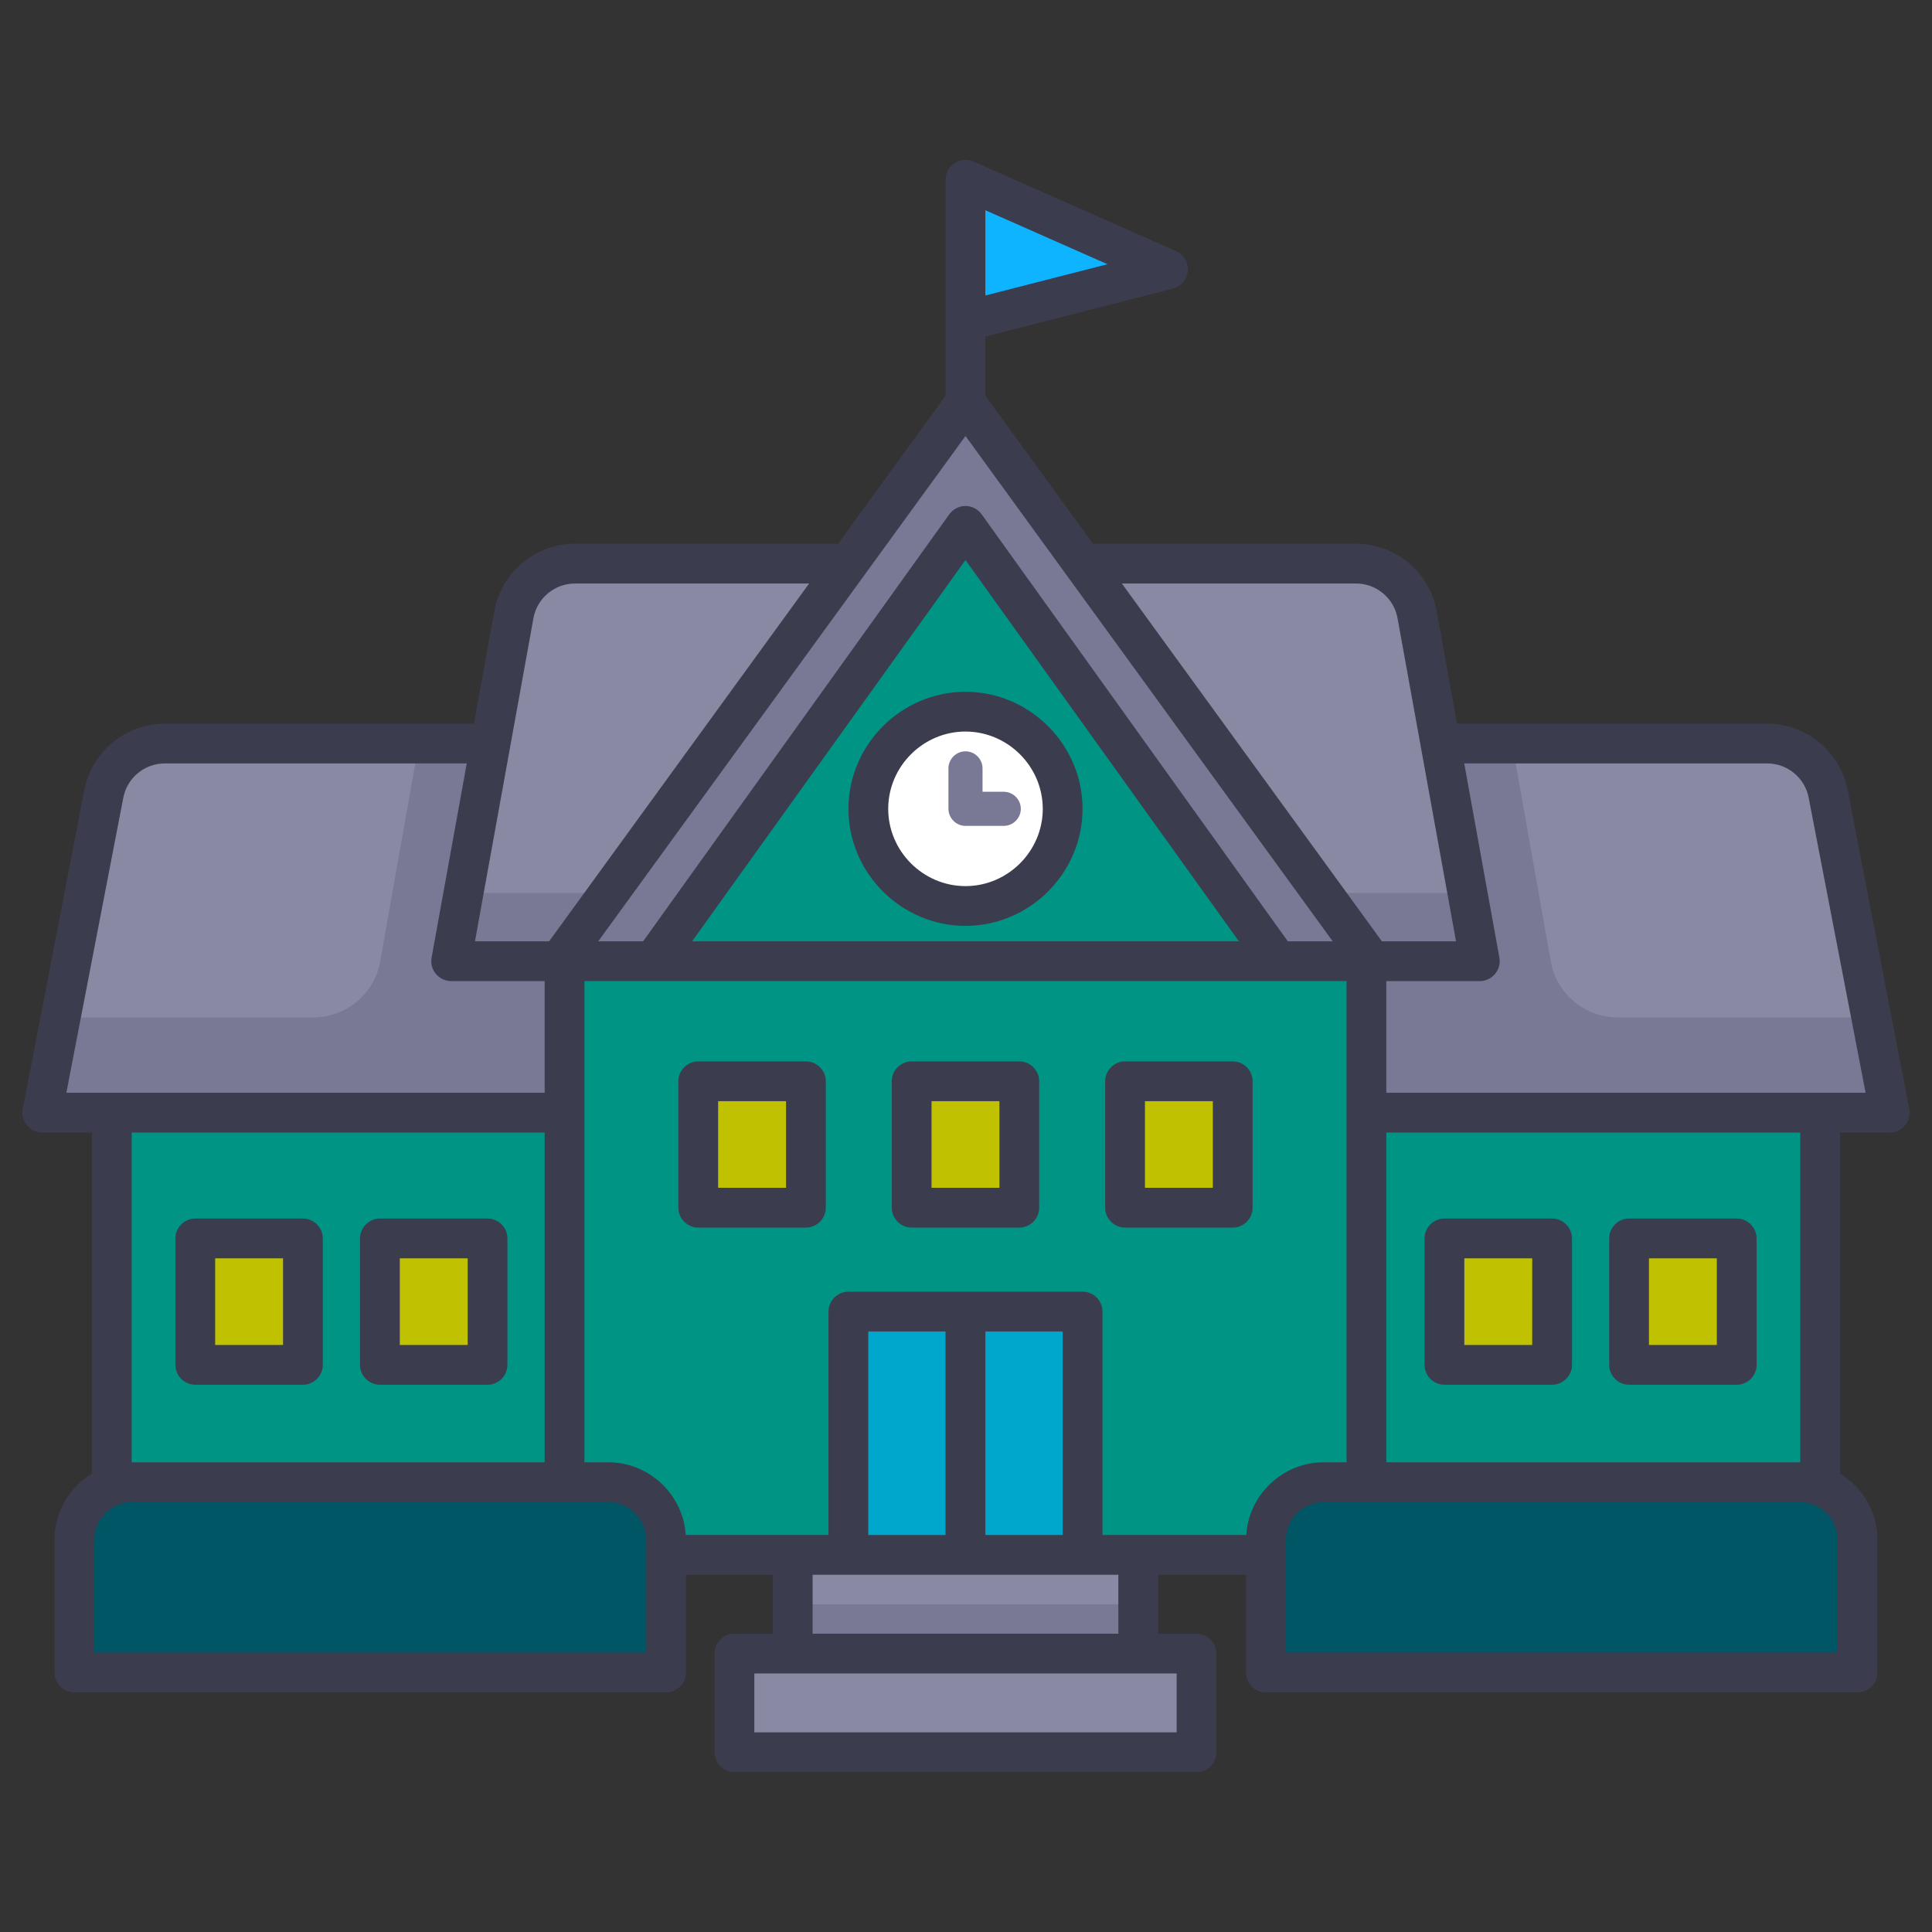 <?xml version="1.0" encoding="UTF-8" standalone="no"?>
<!DOCTYPE svg PUBLIC "-//W3C//DTD SVG 1.1//EN" "http://www.w3.org/Graphics/SVG/1.1/DTD/svg11.dtd">
<svg width="100%" height="100%" viewBox="0 0 340 340" version="1.1" xmlns="http://www.w3.org/2000/svg" xmlns:xlink="http://www.w3.org/1999/xlink" xml:space="preserve" xmlns:serif="http://www.serif.com/" style="fill-rule:evenodd;clip-rule:evenodd;stroke-linejoin:round;stroke-miterlimit:2;">
    <rect x="0" y="0" width="340" height="340" fill="#333333" stroke="none"/>
    <g id="Layer_27">
        <path d="M170.13,33.023L203.338,47.713C203.671,47.86 203.888,48.192 203.888,48.556C203.888,48.977 203.6,49.346 203.193,49.45L170.13,57.9L170.13,33.023Z" style="fill:rgb(14,180,255);fill-rule:nonzero;"/>
        <path d="M321.003,193.861L321.003,269.056L233.946,269.056L233.946,191.492L321.003,193.861Z" style="fill:rgb(0,148,133);fill-rule:nonzero;"/>
        <path d="M329.321,179.043L321.728,139.7C320.741,134.585 316.223,130.856 311.014,130.856L266.114,130.856L267.154,187.192L329.321,179.043Z" style="fill:rgb(137,137,163);fill-rule:nonzero;"/>
        <g transform="matrix(-1,-7.65714e-16,7.65714e-16,-1,592.324,458.137)">
            <rect x="286.689" y="217.944" width="18.946" height="22.249" style="fill:rgb(192,193,0);"/>
        </g>
        <g transform="matrix(-1,-7.65714e-16,7.65714e-16,-1,527.338,458.137)">
            <rect x="254.196" y="217.944" width="18.946" height="22.249" style="fill:rgb(192,193,0);"/>
        </g>
        <path d="M19.683,192.656L19.683,267.851L106.74,267.851L106.74,190.287L19.683,192.656Z" style="fill:rgb(0,148,133);fill-rule:nonzero;"/>
        <path d="M10.679,179.043L18.272,139.7C19.259,134.585 23.777,130.856 28.986,130.856L73.707,130.856L72.224,185.222L10.679,179.043Z" style="fill:rgb(137,137,163);fill-rule:nonzero;"/>
        <rect x="34.365" y="217.944" width="18.946" height="22.249" style="fill:rgb(192,193,0);"/>
        <rect x="66.858" y="217.944" width="18.946" height="22.249" style="fill:rgb(192,193,0);"/>
        <path d="M329.321,179.043L284.637,179.043C278.89,179.043 273.923,174.88 272.919,169.221L266.113,130.851L236.521,130.851L236.521,195.815L332.557,195.815L329.321,179.043Z" style="fill:rgb(121,121,150);fill-rule:nonzero;"/>
        <path d="M55.182,179.043L10.682,179.043L7.443,195.815L103.479,195.815L103.479,130.851L73.707,130.851L66.9,169.221C65.896,174.88 60.929,179.043 55.182,179.043Z" style="fill:rgb(121,121,150);fill-rule:nonzero;"/>
        <rect x="99.351" y="166.257" width="141.118" height="107.376" style="fill:rgb(0,148,133);"/>
        <g transform="matrix(-1,-7.65714e-16,7.65714e-16,-1,130.317,555.167)">
            <path d="M13.092,260.838L117.225,260.838L117.225,284.165C117.225,289.74 112.637,294.328 107.062,294.328L23.255,294.328C17.68,294.328 13.092,289.74 13.092,284.165L13.092,260.838Z" style="fill:rgb(0,86,100);fill-rule:nonzero;"/>
        </g>
        <path d="M238.647,99.192L101.173,99.192C95.917,99.192 91.371,102.989 90.436,108.161L81.567,157.161L111.612,164.495L225.25,164.626L258.25,157.161L249.382,108.161C248.446,102.99 243.902,99.193 238.647,99.192Z" style="fill:rgb(137,137,163);fill-rule:nonzero;"/>
        <path d="M224.841,169.158L260.424,169.158L258.253,157.159L204.962,157.159L224.841,169.158Z" style="fill:rgb(121,121,150);fill-rule:nonzero;"/>
        <path d="M135.673,157.159L81.567,157.159L79.395,169.158L114.979,169.158L135.673,157.159Z" style="fill:rgb(121,121,150);fill-rule:nonzero;"/>
        <path d="M169.91,92.545L108.826,169.158L230.993,169.158L169.91,92.545Z" style="fill:rgb(0,148,133);fill-rule:nonzero;"/>
        <path d="M167.617,73.931L98.417,169.158L114.981,169.158L169.91,92.545L224.841,169.158L241.405,169.158L172.2,73.931C171.667,73.199 170.814,72.765 169.909,72.765C169.003,72.765 168.15,73.199 167.617,73.931Z" style="fill:rgb(121,121,150);fill-rule:nonzero;"/>
        <circle cx="169.91" cy="142.34" r="18.127" style="fill:white;"/>
        <path d="M190.517,273.633L173.41,273.633C171.901,272.513 169.24,272.957 166.41,273.633L149.3,273.633L149.3,230.819L166.41,230.819C168.531,232.211 171.289,232.211 173.41,230.819L190.517,230.819L190.517,273.633Z" style="fill:rgb(0,167,204);fill-rule:nonzero;"/>
        <rect x="139.507" y="273.633" width="60.806" height="9.304" style="fill:rgb(137,137,163);"/>
        <rect x="122.881" y="190.287" width="18.946" height="22.249" style="fill:rgb(192,193,0);"/>
        <rect x="160.437" y="190.287" width="18.946" height="22.249" style="fill:rgb(192,193,0);"/>
        <rect x="197.992" y="190.287" width="18.946" height="22.249" style="fill:rgb(192,193,0);"/>
        <path d="M232.938,260.838L316.745,260.838C322.32,260.838 326.907,265.425 326.908,271L326.908,294.327L222.775,294.327L222.775,271C222.776,265.425 227.363,260.838 232.938,260.838Z" style="fill:rgb(0,86,100);fill-rule:nonzero;"/>
        <rect x="139.507" y="282.318" width="60.806" height="8.685" style="fill:rgb(121,121,150);"/>
        <rect x="129.249" y="291.003" width="81.321" height="17.37" style="fill:rgb(137,137,163);"/>
        <rect x="166.41" y="230.819" width="7" height="42.814" style="fill:rgb(175,63,63);"/>
        <path d="M176.646,145.34L169.91,145.34C168.264,145.34 166.91,143.986 166.91,142.34L166.91,135.221C166.91,133.575 168.264,132.221 169.91,132.221C171.556,132.221 172.91,133.575 172.91,135.221L172.91,139.34L176.646,139.34C178.292,139.34 179.646,140.694 179.646,142.34C179.646,143.986 178.292,145.34 176.646,145.34Z" style="fill:rgb(121,121,150);fill-rule:nonzero;"/>
        <path d="M325.164,139.033C323.853,132.282 317.891,127.36 311.014,127.351L256.414,127.351L252.828,107.538C251.597,100.705 245.589,95.687 238.646,95.692L192.346,95.692L173.41,69.639L173.41,59.226L206.419,50.786C207.963,50.391 209.052,48.989 209.052,47.395C209.052,46.012 208.233,44.753 206.968,44.194L171.326,28.427C170.88,28.23 170.398,28.128 169.91,28.128C167.99,28.128 166.41,29.707 166.41,31.627L166.41,69.639L147.476,95.692L101.176,95.692C94.233,95.688 88.226,100.705 86.995,107.538L83.409,127.351L28.986,127.351C22.109,127.36 16.147,132.282 14.836,139.033L4.006,195.151C3.964,195.369 3.943,195.591 3.943,195.814C3.943,197.734 5.523,199.314 7.443,199.314C7.443,199.314 16.183,199.314 16.183,199.314L16.183,259.333C12.102,261.799 9.598,266.232 9.592,271L9.592,294.327C9.592,296.247 11.172,297.827 13.092,297.827L117.225,297.827C119.145,297.827 120.725,296.247 120.725,294.327L120.725,277.133L136.007,277.133L136.007,287.5L129.25,287.5C127.33,287.5 125.75,289.08 125.75,291L125.75,308.37C125.75,310.29 127.33,311.87 129.25,311.87L210.57,311.87C212.49,311.87 214.07,310.29 214.07,308.37L214.07,291C214.07,289.08 212.49,287.5 210.57,287.5L203.812,287.5L203.812,277.13L219.275,277.13L219.275,294.325C219.275,296.245 220.855,297.825 222.775,297.825L326.908,297.825C328.828,297.825 330.408,296.245 330.408,294.325L330.408,271C330.402,266.231 327.898,261.799 323.817,259.332L323.817,199.314C323.817,199.314 332.557,199.314 332.557,199.314C334.477,199.314 336.057,197.734 336.057,195.814C336.057,195.591 336.036,195.369 335.994,195.151L325.164,139.033ZM173.41,37L194.895,46.5L173.41,52L173.41,37ZM238.646,102.688C242.217,102.686 245.306,105.266 245.94,108.78L256.234,165.653L243.188,165.653L197.43,102.692L238.646,102.688ZM243.969,199.31L316.817,199.31L316.817,257.337L243.969,257.337L243.969,199.31ZM169.91,76.73L234.535,165.657L226.635,165.657L172.75,90.507C172.093,89.591 171.033,89.046 169.906,89.046C168.778,89.046 167.718,89.591 167.061,90.507L113.177,165.657L105.277,165.657L169.91,76.73ZM218.025,165.657L121.794,165.657L169.91,98.557L218.025,165.657ZM93.879,108.784C94.514,105.271 97.603,102.691 101.173,102.692L142.389,102.692L96.632,165.657L83.586,165.657L93.879,108.784ZM11.679,192.314L21.705,140.359C22.379,136.887 25.445,134.356 28.982,134.351L82.139,134.351L75.952,168.534C75.915,168.74 75.896,168.948 75.896,169.157C75.896,171.077 77.476,172.657 79.396,172.657L95.851,172.657L95.851,192.314L11.679,192.314ZM95.847,199.314L95.847,257.338L23.175,257.338L23.175,199.314L95.847,199.314ZM113.721,290.828L16.592,290.828L16.592,271C16.596,267.346 19.601,264.341 23.255,264.337L107.062,264.337C110.716,264.341 113.721,267.346 113.725,271L113.721,290.828ZM207.07,294.5L207.07,304.87L132.75,304.87L132.75,294.5L207.07,294.5ZM196.812,277.13L196.812,287.5L143.007,287.5L143.007,277.13L196.812,277.13ZM152.802,270.13L152.802,234.319L166.41,234.319L166.41,270.133L152.802,270.13ZM173.41,270.13L173.41,234.319L187.017,234.319L187.017,270.133L173.41,270.13ZM219.319,270.13L194.019,270.13L194.019,230.819C194.019,228.899 192.439,227.319 190.519,227.319L149.3,227.319C147.38,227.319 145.8,228.899 145.8,230.819L145.8,270.133L120.681,270.133C120.224,262.986 114.223,257.349 107.062,257.338L102.851,257.338L102.851,172.657L236.969,172.657L236.969,257.338L232.938,257.338C225.777,257.349 219.776,262.986 219.319,270.133L219.319,270.13ZM323.408,290.825L226.275,290.825L226.275,271C226.279,267.346 229.284,264.341 232.938,264.337L316.745,264.337C320.399,264.341 323.404,267.346 323.408,271L323.408,290.825ZM243.969,192.311L243.969,172.657L260.424,172.657C262.344,172.657 263.924,171.077 263.924,169.157C263.924,168.948 263.905,168.74 263.868,168.534L257.681,134.351L311.014,134.351C314.551,134.356 317.617,136.887 318.291,140.359L328.317,192.314L243.969,192.311Z" style="fill:rgb(60,60,79);fill-rule:nonzero;"/>
        <path d="M305.635,214.444L286.689,214.444C284.769,214.444 283.189,216.024 283.189,217.944L283.189,240.193C283.189,242.113 284.769,243.693 286.689,243.693L305.635,243.693C307.555,243.693 309.135,242.113 309.135,240.193L309.135,217.944C309.135,216.024 307.555,214.444 305.635,214.444ZM302.135,236.693L290.189,236.693L290.189,221.444L302.135,221.444L302.135,236.693Z" style="fill:rgb(60,60,79);fill-rule:nonzero;"/>
        <path d="M273.142,214.444L254.2,214.444C252.28,214.444 250.7,216.024 250.7,217.944L250.7,240.193C250.7,242.113 252.28,243.693 254.2,243.693L273.146,243.693C275.066,243.693 276.646,242.113 276.646,240.193L276.646,217.944C276.646,216.024 275.066,214.444 273.146,214.444C273.145,214.444 273.143,214.444 273.142,214.444ZM269.642,236.693L257.7,236.693L257.7,221.444L269.646,221.444L269.642,236.693Z" style="fill:rgb(60,60,79);fill-rule:nonzero;"/>
        <path d="M149.311,142.34C149.311,153.641 158.61,162.94 169.911,162.94C181.212,162.94 190.511,153.641 190.511,142.34C190.511,131.039 181.212,121.74 169.911,121.74C158.615,121.752 149.323,131.044 149.311,142.34ZM183.511,142.34C183.511,149.801 177.372,155.94 169.911,155.94C162.45,155.94 156.311,149.801 156.311,142.34C156.311,134.879 162.45,128.74 169.911,128.74C177.368,128.749 183.501,134.883 183.509,142.34L183.511,142.34Z" style="fill:rgb(60,60,79);fill-rule:nonzero;"/>
        <path d="M141.828,186.787L122.881,186.787C120.961,186.787 119.381,188.367 119.381,190.287L119.381,212.536C119.381,214.456 120.961,216.036 122.881,216.036L141.828,216.036C143.748,216.036 145.328,214.456 145.328,212.536L145.328,190.287C145.328,188.367 143.748,186.787 141.828,186.787ZM138.328,209.036L126.381,209.036L126.381,193.787L138.328,193.787L138.328,209.036Z" style="fill:rgb(60,60,79);fill-rule:nonzero;"/>
        <path d="M34.365,243.693L53.311,243.693C55.231,243.693 56.811,242.113 56.811,240.193L56.811,217.944C56.811,216.024 55.231,214.444 53.311,214.444L34.365,214.444C32.445,214.444 30.865,216.024 30.865,217.944L30.865,240.193C30.865,242.113 32.445,243.693 34.365,243.693ZM37.865,221.444L49.811,221.444L49.811,236.693L37.865,236.693L37.865,221.444Z" style="fill:rgb(60,60,79);fill-rule:nonzero;"/>
        <path d="M66.858,243.693L85.8,243.693C87.72,243.693 89.3,242.113 89.3,240.193L89.3,217.944C89.3,216.024 87.72,214.444 85.8,214.444L66.858,214.444C64.938,214.444 63.358,216.024 63.358,217.944L63.358,240.193C63.358,242.113 64.938,243.693 66.858,243.693ZM70.358,221.444L82.3,221.444L82.3,236.693L70.358,236.693L70.358,221.444Z" style="fill:rgb(60,60,79);fill-rule:nonzero;"/>
        <path d="M179.383,186.787L160.437,186.787C158.517,186.787 156.937,188.367 156.937,190.287L156.937,212.536C156.937,214.456 158.517,216.036 160.437,216.036L179.383,216.036C181.303,216.036 182.883,214.456 182.883,212.536L182.883,190.287C182.883,188.367 181.303,186.787 179.383,186.787ZM175.883,209.036L163.937,209.036L163.937,193.787L175.883,193.787L175.883,209.036Z" style="fill:rgb(60,60,79);fill-rule:nonzero;"/>
        <path d="M216.938,186.787L197.992,186.787C196.072,186.787 194.492,188.367 194.492,190.287L194.492,212.536C194.492,214.456 196.072,216.036 197.992,216.036L216.938,216.036C218.858,216.036 220.438,214.456 220.438,212.536L220.438,190.287C220.438,188.367 218.858,186.787 216.938,186.787ZM213.438,209.036L201.492,209.036L201.492,193.787L213.438,193.787L213.438,209.036Z" style="fill:rgb(60,60,79);fill-rule:nonzero;"/>
    </g>
</svg>
